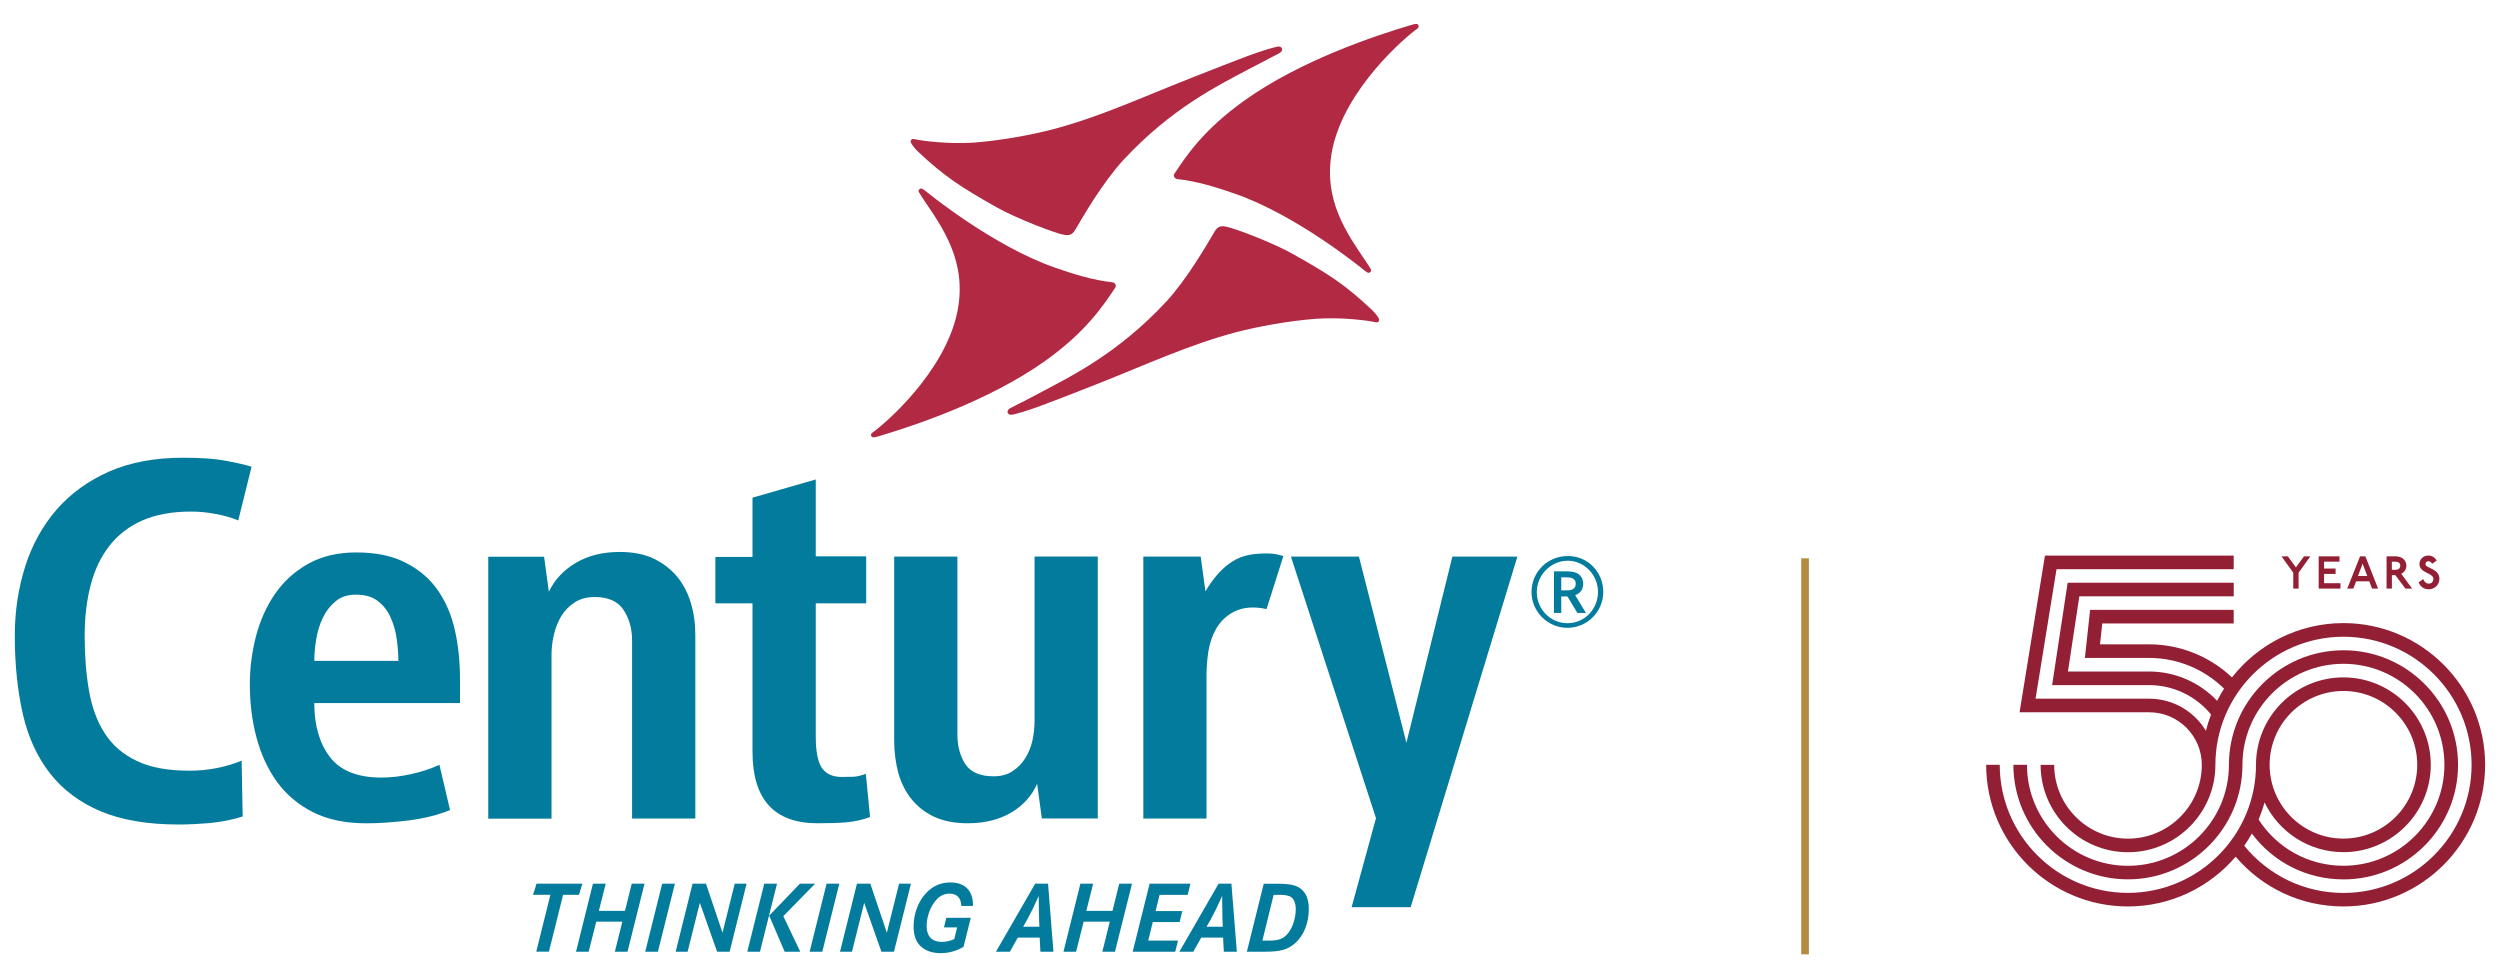 <?xml version="1.0" encoding="UTF-8"?>
<svg id="Layer_1" data-name="Layer 1" xmlns="http://www.w3.org/2000/svg" viewBox="0 0 460 180">
  <defs>
    <style>
      .cls-1 {
        fill: #037b9c;
      }

      .cls-1, .cls-2, .cls-3 {
        stroke-width: 0px;
      }

      .cls-1, .cls-3 {
        fill-rule: evenodd;
      }

      .cls-2 {
        fill: #931f35;
      }

      .cls-3 {
        fill: #b12943;
      }

      .cls-4 {
        fill: none;
        stroke: #b48b3f;
        stroke-miterlimit: 10;
        stroke-width: 1.41px;
      }
    </style>
  </defs>
  <g>
    <path class="cls-3" d="m187.99,74.02c-.91.47-1.77.9-2.15,1.11-.34.19-.54.51-.42.83.1.27.42.42.83.34.61-.1,2.44-.59,5.57-1.75,1.75-.64,6.69-2.57,10.3-3.99,8.83-3.5,16.76-7.17,25.38-9.45,3.8-.98,9.56-2.08,14.63-2.45,4.66-.35,9.8.34,10.93.63.58.15.84-.33.63-.7-.13-.25-.61-.99-1.34-1.64-4.83-4.56-7.87-6.51-14.4-10.18-3.71-2.1-10.92-4.85-12.51-5.1-.91-.16-1.5.1-1.99,1-1.33,2.26-5.04,8.69-8.84,12.8-8.79,9.51-17.73,13.86-22.4,16.35-.35.19-3.93,2.06-4.2,2.21"/>
    <path class="cls-3" d="m204.65,51.94h0c-3.42-.36-7.32-1.55-10.6-2.72-11.33-3.96-23.14-13.6-23.34-13.75-.31-.22-1-.86-1.3-.78-.29.08-.51.35-.33.67.19.34.49.77.81,1.28,3.48,5.16,8.13,11.47,6.27,20.69-2.27,11.22-13.55,20.86-15.74,22.35-.18.12-.19.44-.07.62.2.29.59.18,1.29-.02,6.44-1.91,20.31-6.49,30.71-13.9,7.46-5.33,10.65-10.12,12.82-13.41.3-.34.11-.95-.54-1.05"/>
    <path class="cls-3" d="m233.32,10.86c.91-.46,1.77-.89,2.15-1.12.33-.18.53-.49.4-.83-.08-.27-.42-.42-.82-.33-.59.13-2.44.59-5.55,1.75-1.75.65-6.7,2.57-10.29,4-8.85,3.47-16.77,7.16-25.38,9.43-3.81,1.02-9.57,2.09-14.64,2.48-4.67.32-9.8-.34-10.94-.65-.56-.15-.83.34-.62.7.14.27.62.99,1.34,1.66,4.82,4.54,7.88,6.5,14.4,10.19,3.71,2.08,10.91,4.84,12.51,5.09.94.14,1.5-.11,2-1,1.31-2.25,5.03-8.69,8.83-12.8,8.8-9.51,17.73-13.86,22.41-16.36.36-.19,3.93-2.05,4.2-2.2"/>
    <path class="cls-3" d="m216.67,32.96h-.01c3.42.33,7.31,1.54,10.61,2.7,11.34,3.95,23.15,13.6,23.34,13.75.3.22,1,.87,1.27.79.29-.08.52-.37.35-.68-.18-.33-.49-.78-.82-1.28-3.47-5.17-8.13-11.45-6.27-20.7,2.28-11.21,13.55-20.84,15.74-22.33.17-.13.19-.44.07-.63-.18-.29-.58-.19-1.29.02-6.44,1.9-20.3,6.47-30.71,13.91-7.46,5.33-10.65,10.11-12.82,13.4-.31.32-.11.96.54,1.06"/>
    <polygon class="cls-1" points="237.53 102.41 250.04 102.41 258.78 136.67 267.24 102.41 279.2 102.41 259.56 166.93 248.7 166.92 253.18 150.54 237.53 102.41"/>
    <path class="cls-1" d="m43.84,95.76c-1.23-.51-2.61-.92-4.14-1.18-1.54-.31-3.06-.45-4.56-.45-3.51,0-6.52.56-8.99,1.65-2.49,1.12-4.51,2.69-6.06,4.71-1.57,2.02-2.71,4.43-3.43,7.25-.72,2.81-1.08,5.87-1.08,9.21,0,3.65.25,7.03.79,10.08.52,3.06,1.48,5.7,2.89,7.88,1.4,2.2,3.36,3.89,5.88,5.09,2.5,1.22,5.74,1.81,9.72,1.81,3.33,0,6.54-.6,9.6-1.85l.19,10.27c-1.89.6-3.86.99-5.88,1.2-2.02.17-3.99.28-5.88.28-5.73,0-10.55-.82-14.39-2.44-3.85-1.64-6.95-3.96-9.29-6.96-2.35-3.01-4.03-6.64-5.01-10.92-.97-4.28-1.48-9.09-1.48-14.44,0-4.49.66-8.75,1.92-12.74,1.27-3.97,3.19-7.46,5.76-10.43,2.6-2.97,5.8-5.3,9.66-7.01,3.85-1.68,8.38-2.55,13.6-2.55,3.32,0,5.94.19,7.83.55,1.9.35,3.48.71,4.8,1.1l-2.45,9.88Z"/>
    <path class="cls-1" d="m73,117.61c-.19-1.43-.57-2.76-1.13-4-.55-1.25-1.34-2.24-2.35-3.02-1-.78-2.33-1.17-3.97-1.17s-2.84.4-3.82,1.24c-.97.8-1.76,1.81-2.34,3.05-.59,1.22-1,2.56-1.22,4-.23,1.43-.34,2.73-.34,3.89h15.47c0-1.25-.11-2.58-.3-3.99m-15.17,11.76c0,4.11.96,7.42,2.88,9.93,1.93,2.51,5.08,3.77,9.45,3.77,1.76,0,3.59-.2,5.48-.63,1.91-.43,3.65-.98,5.21-1.72l1.96,8.33c-2.22.91-4.75,1.54-7.59,1.91-2.85.34-5.44.53-7.79.53-3.86,0-7.13-.68-9.85-2.05-2.71-1.38-4.91-3.23-6.61-5.57-1.7-2.36-2.96-5.08-3.78-8.19-.83-3.09-1.22-6.36-1.22-9.82,0-2.96.38-5.86,1.12-8.76.77-2.91,1.92-5.51,3.49-7.79,1.56-2.28,3.59-4.14,6.07-5.54,2.49-1.4,5.44-2.12,8.91-2.12,3.66,0,6.71.65,9.15,1.93,2.45,1.26,4.42,2.95,5.88,5.07,1.47,2.14,2.51,4.59,3.13,7.41.63,2.79.92,5.81.92,9v4.31h-26.81Z"/>
    <path class="cls-1" d="m116.3,150.61v-32.82c0-2.17-.55-4.01-1.58-5.58-1.04-1.57-2.81-2.36-5.29-2.36-1.43,0-2.66.33-3.67.98-1.02.66-1.84,1.48-2.47,2.51-.61,1.02-1.08,2.15-1.37,3.44-.3,1.27-.44,2.49-.44,3.66v30.19h-11.64v-48.19h10.27l.88,6.45c1.05-2.23,2.71-3.99,4.96-5.32,2.25-1.34,4.95-2.01,8.07-2.01,2.42,0,4.51.41,6.22,1.21,1.73.83,3.17,1.94,4.32,3.3,1.13,1.37,1.98,2.97,2.54,4.83.57,1.87.84,3.83.84,5.93v33.78h-11.63Z"/>
    <path class="cls-1" d="m155.85,151.3c-1.53.13-3.36.18-5.43.18-7.96,0-11.96-4.38-11.96-13.18v-27.29h-6.83v-8.53h6.83v-10.91l11.64-3.35v14.15h9.28v8.64h-9.28v24.53c0,2.74.38,4.64,1.12,5.76.75,1.09,1.97,1.66,3.67,1.66.91,0,1.65-.02,2.26-.04.59-.05,1.31-.22,2.16-.54l.78,7.94c-1.31.52-2.73.83-4.26.97"/>
    <path class="cls-1" d="m191.7,150.61l-.87-6.39c-.99,2.24-2.57,3.99-4.79,5.31-2.22,1.29-4.87,1.95-7.92,1.95-2.43,0-4.48-.39-6.18-1.17-1.69-.78-3.09-1.88-4.19-3.23-1.12-1.37-1.93-3-2.46-4.84-.49-1.89-.76-3.85-.76-5.93v-33.9s11.63,0,11.63,0v32.7c0,2.15.49,3.99,1.45,5.48.98,1.49,2.72,2.25,5.21,2.25,1.36,0,2.54-.31,3.46-.93.97-.61,1.75-1.42,2.36-2.39.62-.98,1.06-2.08,1.33-3.28.26-1.2.39-2.43.39-3.68v-30.16s11.63,0,11.63,0v48.2h-10.27Z"/>
    <path class="cls-1" d="m233.04,112.08c-.97-.24-1.96-.3-2.57-.3-1.76,0-3.12.52-4.19,1.23-1.08.72-1.95,1.66-2.6,2.84-.65,1.18-1.08,2.49-1.33,3.96-.23,1.48-.35,2.96-.35,4.46v26.34s-11.63,0-11.63,0v-48.2h10.56l.87,6.4c1.52-2.57,3.18-4.4,5.05-5.55,1.86-1.15,3.8-1.43,6.49-1.43,1.03,0,2.1.27,2.8.49l-3.1,9.77Z"/>
    <path class="cls-1" d="m232.28,173.07l2.07-8.42h1.15c1.01,0,1.68.15,2.1.43.5.39.82,1.2.82,2.2,0,1.71-.63,3.58-1.57,4.62-.81.88-1.65,1.17-3.33,1.17h-1.25Zm.25-10.47l-3.11,12.52h3.11c3.06,0,4.41-.37,5.78-1.58,1.59-1.41,2.51-3.69,2.51-6.27,0-1.74-.48-2.99-1.5-3.76-.86-.65-2.01-.9-4.2-.9h-2.6Zm-7.54,7.92h-2.99l.75-1.29c1.02-1.93,1.04-1.97,2.13-4.39v.87c0,.74.03,2.65.05,3.46l.06,1.35Zm-.77-7.92l-7.22,12.52h2.57l1.45-2.6h4.03l.13,2.6h2.4l-1-12.52h-2.36Zm-11.59,5.03l.73-2.98h5.17l.51-2.05h-7.51l-3.12,12.52h7.83l.51-2.05h-5.48l.84-3.41h4.94l.49-2.03h-4.92Zm-12.75-.03l1.26-5h-2.35l-3.11,12.52h2.32l1.39-5.53h4.81l-1.37,5.53h2.32l3.14-12.52h-2.35l-1.24,5h-4.82Zm-8.63,2.92h-2.99l.73-1.29c1.03-1.93,1.04-1.97,2.14-4.39v.87c0,.74.04,2.65.06,3.46l.06,1.35Zm-.78-7.92l-7.22,12.52h2.57l1.45-2.6h4.03l.13,2.6h2.4l-.99-12.52h-2.37Zm-16.34,6.26l-.44,1.78h2.42l-.52,2.14c-.57.29-1.48.53-2.24.53-1.86,0-2.85-1.02-2.85-2.91,0-1.39.47-2.97,1.24-4.13.81-1.23,1.76-1.84,2.95-1.84,1.39,0,2.14.77,2.19,2.26h2.14v-.21c0-2.63-1.51-4.11-4.17-4.11-1.69,0-3.19.63-4.37,1.88-1.5,1.54-2.38,3.85-2.38,6.19,0,1.7.45,2.92,1.38,3.74.88.79,2.09,1.2,3.6,1.2s2.9-.4,4.21-1.16l1.34-5.35h-4.49Zm-16.45-6.26l-3.12,12.52h2.2l2.25-9,3.17,9h2.31l3.12-12.52h-2.18l-2.25,9.02-3.04-9.02h-2.46Zm-6.38,12.52l3.13-12.52h-2.34l-3.12,12.52h2.33Zm-10.68-12.52l-3.12,12.52h2.33l3.14-12.52h-2.35Zm6.56,0l-5.65,5.88,2.85,6.64h2.87l-3.12-6.55,5.85-5.97h-2.81Zm-19.75,0l-3.11,12.52h2.2l2.25-9,3.18,9h2.3l3.12-12.52h-2.18l-2.25,9.02-3.04-9.02h-2.46Zm-6.38,12.52l3.13-12.52h-2.34l-3.12,12.52h2.33Zm-10.86-7.52l1.26-5h-2.35l-3.11,12.52h2.32l1.4-5.53h4.8l-1.38,5.53h2.33l3.13-12.52h-2.35l-1.24,5h-4.83Zm-11.47-5l-.64,2.05h3.19l-2.6,10.46h2.33l2.61-10.46h2.91l.64-2.05h-8.45Z"/>
    <path class="cls-1" d="m295,108.91c0,3.63-2.95,6.61-6.59,6.61s-6.61-2.98-6.61-6.59c0-3.7,2.96-6.62,6.69-6.62s6.51,2.99,6.51,6.61m-12.23.02c0,3.16,2.52,5.73,5.64,5.73s5.62-2.55,5.62-5.75c0-3.14-2.53-5.75-5.56-5.75s-5.7,2.55-5.7,5.77Zm4.95-3.82c1.29,0,1.81.07,2.37.31.76.34,1.22,1.07,1.22,1.99,0,1.01-.48,1.7-1.47,2.09l1.97,3.27h-1.57l-1.82-3.03h-1.15v3.03h-1.34v-7.66h1.78Zm.05,3.51c.87,0,1.11-.01,1.44-.13.47-.18.73-.54.73-1.1,0-.47-.2-.8-.59-.98-.34-.17-.57-.19-1.64-.19h-.44v2.4h.49Z"/>
  </g>
  <line class="cls-4" x1="332.13" y1="175.6" x2="332.13" y2="102.73"/>
  <path class="cls-2" d="m431.19,114.65c-8.31,0-15.73,3.91-20.51,9.99-4.1-3.88-9.56-6.08-15.23-6.08h-9.05l.42-3.84h24.18v-2.5h-26.42l-.96,8.84h11.84c5.15,0,10.1,2.05,13.77,5.65-.46.72-.89,1.47-1.28,2.24-3.22-3.41-7.75-5.39-12.48-5.39h-14.97l2.1-13.84h28.41v-2.5h-30.56l-2.86,18.84h17.87c4.41,0,8.6,2.01,11.37,5.41-.37.98-.69,1.98-.94,3-2.13-3.54-6.01-5.91-10.43-5.91h-20.92l3.86-23.83h32.6v-2.5h-34.73l-4.67,28.83h23.86c5.33,0,9.67,4.34,9.67,9.67,0,7.49-6.09,13.58-13.58,13.58s-13.58-6.09-13.58-13.58h-2.5c0,8.86,7.21,16.08,16.08,16.08s16.08-7.21,16.08-16.08c0,0,0,0,0,0h0c0-13,10.58-23.57,23.57-23.57s23.57,10.58,23.57,23.57-10.58,23.57-23.57,23.57c-7.13,0-13.75-3.16-18.26-8.68.5-.72.97-1.47,1.4-2.24,3.97,5.31,10.14,8.43,16.86,8.43,11.62,0,21.08-9.45,21.08-21.08s-9.45-21.08-21.08-21.08-21.08,9.46-21.08,21.08c0,10.24-8.33,18.58-18.58,18.58s-18.58-8.33-18.58-18.58h-2.5c0,11.62,9.46,21.07,21.08,21.07s21.07-9.45,21.07-21.08c0-10.24,8.33-18.58,18.58-18.58s18.58,8.33,18.58,18.58-8.33,18.58-18.58,18.58c-6.36,0-12.16-3.17-15.61-8.5.43-1.02.8-2.08,1.09-3.16,2.59,5.41,8.12,9.16,14.51,9.16,8.87,0,16.08-7.21,16.08-16.08s-7.21-16.08-16.08-16.08-16.08,7.21-16.08,16.08c0,0,0,0,0,0h0c0,13-10.58,23.57-23.57,23.57s-23.58-10.57-23.58-23.57h-2.5c0,14.38,11.7,26.07,26.08,26.07,7.93,0,15.04-3.56,19.83-9.16,4.97,5.84,12.13,9.16,19.83,9.16,14.38,0,26.07-11.7,26.07-26.07s-11.7-26.07-26.07-26.07Zm0,12.49c7.49,0,13.58,6.09,13.58,13.58s-6.09,13.58-13.58,13.58-13.58-6.09-13.58-13.58,6.09-13.58,13.58-13.58Z"/>
  <g>
    <path class="cls-2" d="m420.92,102.36l.07.04,1.46,2,1.46-2,.07-.04h1.06l.04.04-2.14,2.98v2.88l-.04.04h-.9l-.04-.04v-2.88l-2.14-2.98.04-.04h1.06Z"/>
    <path class="cls-2" d="m430.43,102.36l.04.04v.91l-.04.04h-2.8v1.26h2.08l.04.04v.91l-.04.04h-2.08v1.71h2.98l.04.04v.91l-.04.04h-3.93l-.04-.04v-5.86l.04-.04h3.75Z"/>
    <path class="cls-2" d="m435.2,102.36l.04.04,2.32,5.86-.04.04h-1.04l-.04-.04-.49-1.29h-2.42l-.5,1.29-.04.04h-1.04l-.04-.04,2.33-5.86.04-.04h.94Zm-1.33,3.63h1.71l-.86-2.29-.85,2.29Z"/>
    <path class="cls-2" d="m440.77,102.36c1.23,0,2,.76,2,1.73,0,.68-.37,1.22-.95,1.48l1.99,2.69-.04.04h-1.16l-.04-.04-1.83-2.44h-.63v2.44l-.04.04h-.9l-.04-.04v-5.86l.04-.04h1.62Zm-.67,2.48h.67c.55,0,.88-.27.88-.75s-.32-.74-.88-.74h-.67v1.49Z"/>
    <path class="cls-2" d="m447.53,103.7c-.23-.28-.43-.43-.72-.43-.32,0-.52.22-.52.54,0,.78,2.56.76,2.56,2.71,0,1.05-.85,1.91-1.95,1.91-.87,0-1.57-.47-1.87-1.27l.78-.57h.08c.24.56.57.8,1,.8.5,0,.85-.35.85-.88,0-1.12-2.56-1.05-2.56-2.71,0-.9.71-1.58,1.62-1.58.7,0,1.19.35,1.56.91l-.76.56h-.08Z"/>
  </g>
</svg>